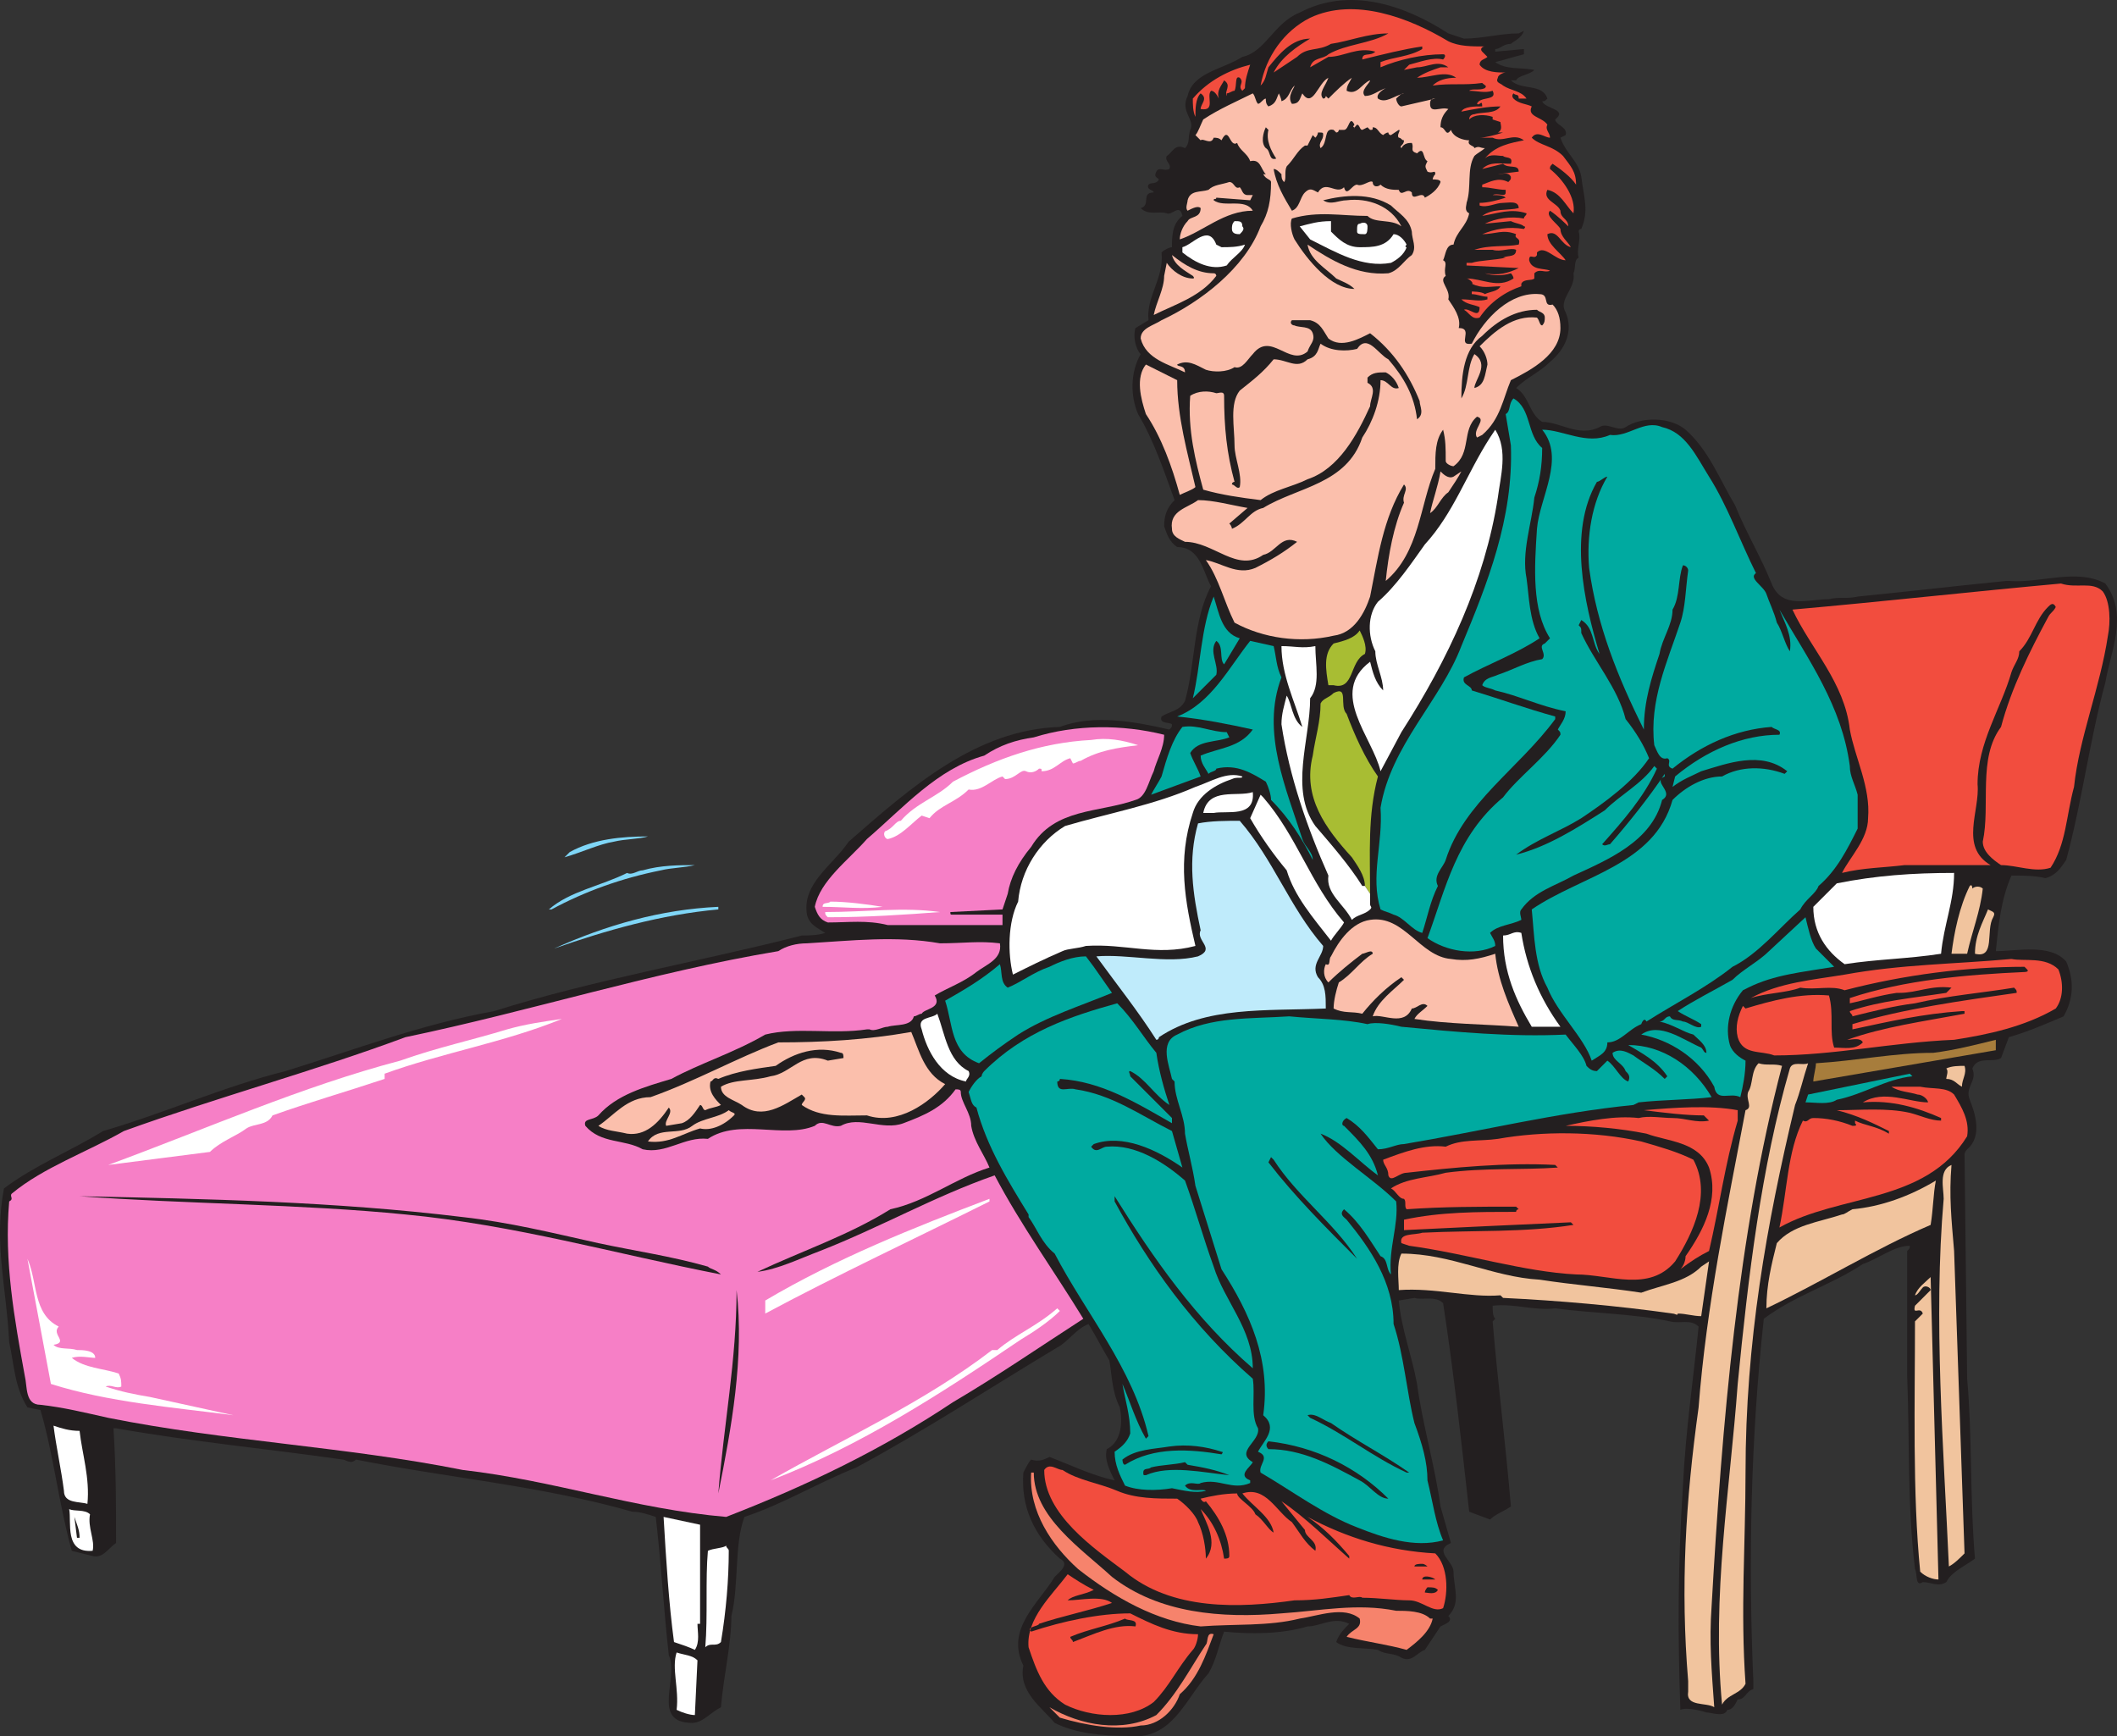 <svg xmlns="http://www.w3.org/2000/svg" width="609.008" height="499.49"><rect width="100%" height="100%" fill="#333333" stroke="none"/><path fill="#231f20" fill-rule="evenodd" d="M421.146 11.112c5.25 0 10.5-1.5 15.75-1.5l1.5-.75c-.75 2.25-3 3-3.75 3.75-2.25 0-3 1.5-4.5 1.5v.75l8.25-.75v1.5c-3 .75-5.25 1.5-8.25 2.25 3 2.25 7.5 1.5 11.25 2.25-1.5 1.5-4.5 1.5-5.25 3h-1.5c3 3 9 .75 10.5 5.25-.75.75-.75.75-1.5.75.75 2.25 7.5 2.25 3.75 5.25 0 1.5 3.75 2.25 3 4.5l-1.5.75c1.5 4.5 5.25 6.75 6 11.25.75 6 2.25 9.75 0 15 0 0-.75 0-.75.75.75 2.25-.75 5.25 0 7.5-1.5.75-.75 3-1.5 4.5.75 4.5-4.5 7.5-2.25 11.25 2.25 5.25 0 10.5-4.5 14.25-3 3-6.75 4.5-9.75 7.5 3.75 2.25 3.75 7.5 7.5 9.75 5.25 0 10.5 4.5 16.5 1.5 2.25-1.5 5.25 1.5 7.5 0 4.5-3 12.75-3 17.25.75 6.75 6 9.75 14.25 14.25 21.75 3 7.5 7.5 15 10.5 22.5s10.5 4.5 16.5 4.5c3-.75 5.25 0 8.25-.75 15-1.5 27.75-3 42.75-4.5h.75c9 .75 19.5-3.75 27.75.75 6.75 9 1.5 19.5 0 28.5-4.5 16.5-6.75 34.5-11.25 51-1.5 2.25-3 4.5-6 5.25-3-.75-6.75-.75-9.75-.75-3 6.75-3.75 14.25-4.5 21.75 6 0 15.75-2.25 20.25 3 2.25 5.25 2.25 10.5-.75 15.75-5.25 2.25-10.5 4.5-15.75 6l-2.25 6c-2.25 1.5-6.75-.75-8.25 3 1.5 3.75-2.25 5.25-.75 9s3.75 10.5-.75 14.25c0 0-.75.75-.75 1.5l.75 64.5c1.5 16.5.75 34.5 2.25 51.75-3 2.25-6.75 3.75-8.25 6.75-2.25 1.5-4.5 0-6.75 0-2.25 1.5-1.5-2.25-2.25-3.75-2.25-18.75-1.5-36-2.25-55.5v-36c.75-.75.75-.75.75-1.5-4.5 0-9 3.75-13.5 5.25-9 6-19.5 9-28.5 15.75-3.75 34.5-4.5 69.75-3 104.25v2.25c-2.25.75-2.25 3-4.5 3-.75 1.5-1.5 3-3 3-.75 2.25-4.5.75-6 .75-2.25-.75-6-1.5-7.5-.75-.75-21-.75-42 .75-64.5.75-15.75 3-30.75 4.5-45.75-2.25-2.25-5.25-.75-8.25-1.5-10.5-2.25-21.75-2.25-33-3.75-6 .75-12-1.5-18-.75 0 1.5 0 3 .75 3.75l-.75.75c1.5 18 3.75 35.25 5.25 53.25-2.25 1.5-4.5 2.25-6 3.75l-6-2.25c-2.25-20.25-4.5-40.5-7.5-60-2.25-2.25-6-.75-8.25-1.5l-4.5.75c.75 8.25 3.75 15.75 5.25 24 1.5 11.25 5.25 24 6.75 35.25l3 10.5c-5.25 2.25.75 5.25.75 8.25 0 4.5 2.25 9-1.5 12.75 1.5 1.5-.75 2.25-2.25 3l-4.5 6.75c-2.25.75-3.75 3.75-6.75 2.25-2.25-1.5-4.5-.75-6.75-2.25-3.75-.75-9 0-12-2.25.75-2.25 2.25-3.75 3.75-5.25-4.5-2.25-8.25.75-12 .75-7.5 2.25-16.5 2.25-24 1.5-1.5 3.75-2.25 8.25-4.5 12-6.75 7.5-10.5 19.5-23.25 18-7.5 0-15-.75-21-3.75-3.75-4.5-10.5-9-9-16.5-5.25-10.5 4.5-18 9-25.5 1.5-1.5 4.5-3.75 1.5-5.25-7.5-6.75-11.25-15-10.5-24.75.75-1.5 1.5-3 2.25-3.75 2.25.75 3.75 0 5.25-.75 6 2.25 12 5.25 18.75 6.75-1.5-3-3-6-2.25-9 4.5-2.25 4.5-8.25 3.75-12-2.25-4.5-2.25-9-3-13.5-2.25-3.75-3.75-6.75-6-10.5-3.75 1.5-6 5.25-9 6.75-18.75 11.25-38.25 24-57.75 34.5-11.25 4.5-21 10.5-32.25 14.25-3 8.25-1.5 19.5-3.75 28.5 0 8.25-2.25 17.25-3 26.25-3 1.5-5.25 4.5-8.25 4.5-12 0-3.75-12.75-6.75-19.5-1.5-13.5-2.25-27-3.75-39.75-2.25-.75-4.5-1.5-6.75-1.5-26.25-7.5-53.25-9.75-79.5-15-1.5 1.5-3 0-3.75 0-21-3-44.25-5.25-65.25-9h-.75c.75 12 .75 21.75.75 33-2.25 1.5-3.75 4.5-6.75 3.75l-6-1.5c-3.75-13.5-5.25-27.75-9-40.5l-3.75-.75c-3.75-6-3.75-12-5.25-18.75-.75-15.75-4.5-28.5-1.5-44.25 9-6.75 18.75-10.5 28.5-16.5 18-5.25 34.5-12.75 52.5-17.25 19.5-6 39-13.5 60-17.25 28.5-9 59.25-14.25 88.5-21.75 1.5 0 4.5 0 6.75-.75-2.25-1.5-4.5-2.25-5.25-5.25-1.5-9 7.5-14.25 12-21 18-15.75 36.75-32.25 60.75-33 9.75-3.75 21.75-1.5 31.5.75.75-.75.75-.75.75-1.5-.75-.75-3.75 0-3-2.25 2.25-1.5 5.25-1.5 6.75-4.5 3-10.5 2.25-23.25 7.5-33-2.25-3.75-3-11.25-9.75-11.25-2.25-1.5-3-3.75-3.75-6 0-3 .75-5.25 3-7.5-3-8.25-6-17.25-10.5-24.75-2.25-5.25-2.25-12 .75-17.25-1.5-1.5-2.25-5.25-1.5-7.5l3.75-2.25c-.75-6.75 4.5-12 3.75-19.5.75-.75 2.25-1.5 3-1.5 0-3 0-6.75 3-9-.75-3.75-3 0-4.5-.75-2.25-.75-5.25.75-7.5-1.5 3-.75 0-4.5 3.75-4.5 0-.75-2.25-.75-1.5-2.25.75-.75 2.25 0 3-1.5-.75-.75-1.5-.75-.75-2.25s2.25 0 3.75-.75c.75-1.5-1.5-2.25-.75-3.75 1.5-.75 2.25-3.75 5.25-2.25 1.5-1.5.75-3 1.5-5.25 1.5-3-3-5.25-.75-9.75 1.5-6.75 9.75-7.5 15.75-11.25 6.75-1.5 9-9.75 16.5-12.75 14.25-7.5 30-2.25 42.75 6l4.5 1.5"/><path fill="#f24d3e" fill-rule="evenodd" d="M416.646 11.862c3 1.5 6.75 1.5 10.5 1.5-.75 0-1.5.75-.75 1.5l1.5 1.5c-.75.75-2.25.75-2.25 2.25 1.5 2.25 5.25 2.25 7.5 2.25-.75 0-2.25.75-2.25 1.5-.75 1.5.75 1.5 1.5 2.25 2.25 1.5 5.25 1.5 6.75 3.75h-2.25c0-1.5-.75-.75-1.5-1.5-.75.75 0 1.5 0 1.5 1.5 1.5 3.75 1.5 5.25 2.25-1.5 3 3 3 4.5 5.25-.75 1.5.75 2.25.75 3.75-1.5 0-3.75-2.25-5.25 0 2.25 2.25 6 2.25 9 5.25 2.25 3 3.75 4.5 3.75 8.25-1.5-2.25-4.5-4.5-6.75-6-.75.75-.75.75-.75 1.5 3.75 3 7.5 8.25 6.75 12.75-2.25-2.25-3.75-6-7.5-6.75-1.5 3 3 3.75 3.75 6 0 2.25 2.25 2.25 2.25 4.5-.75-.75-3-3-5.25-4.5-1.5 1.5 2.25 3.75 3 5.25 0 2.25 2.25 3.75 3 5.25-3-.75-3.75-5.25-6.75-3.75 0 3 3.75 5.25 5.25 7.5-3 0-6-4.5-8.25-2.25v.75c-.75 1.5-2.25-.75-2.25 1.5.75 3 4.5 2.25 6 3-1.5.75-3-.75-4.5.75v1.5c-.75.75-3 0-3.75 1.5v.75c-4.5 1.5-9 4.5-12 9-2.25.75-3-1.5-4.5-2.25 1.5-.75 4.5 3 4.5-.75-1.5-.75-3.75-.75-5.25-2.25 3 0 5.25.75 7.5 0v-.75c-1.5 0-3-.75-4.5-.75v-.75s3 0 3.75.75c1.5-.75 3.75-.75 4.5-2.25-3 0-5.25.75-8.25-.75.75 0-.75-1.5-1.5-1.5 4.5 0 9 3 13.5 0 0-.75-.75-1.5-.75-1.5-2.25.75-5.25.75-7.5 0 3.75.75 6.75 0 9.75-1.5l-15-.75v-.75h1.5c2.25-.75 6.75-.75 9.75-1.5h-.75c1.5-.75 3.75 0 3.75-2.25-1.5-.75-4.5.75-6.75 0h-5.25c4.5-1.5 9-.75 12.75-1.5.75-2.25-1.5-1.5-.75-3-3.75-1.5-6 0-9.75 0 3.75-1.5 7.5-2.25 12-1.5 0 0 .75-.75 0-.75-.75-.75-2.25-.75-3.75-1.5l-7.5.75c3-1.5 7.5-2.25 11.25-1.5 0-.75.75-.75.75-1.5-4.5-1.5-8.25 0-12.75.75 3-2.25 7.5-1.5 10.5-2.25 0-2.25-3-1.5-4.5-1.5-2.25 0-4.5 1.5-6.75.75v-.75c2.25 0 5.25-.75 7.5-1.5-.75-.75-2.25-.75-3.75-.75 1.5-.75 3.75.75 3.75-.75v-.75c-2.25 0-4.5-.75-6.75-.75v-.75c2.25-.75 4.5-2.25 7.5-.75.75-.75.75-.75.75-1.5-.75-1.5-2.25-.75-3.75-.75l6-.75c0-2.25-3-.75-4.5-2.25l-6 1.5c2.25-2.25 5.25-1.5 8.25-1.5.75-2.25-1.5-1.5-2.25-2.25-1.5 0-3.75-.75-5.25.75 3-3.75 7.5-4.5 11.25-5.25-3-2.25-6 .75-9-.75h-3.75c1.5 0 4.5-.75 6.75-1.5h-1.5c1.5-.75.75-2.25.75-3l-2.25-.75v-.75c-2.25-.75-5.25-.75-6.75.75 0-1.5 1.5-1.5 1.5-1.5 2.25-.75 6 0 7.5-2.25-3.75 0-7.5.75-11.25 1.5.75-1.5 3.75-1.5 6-1.5 0-2.25-.75 0-1.5-.75.75-2.25 6-.75 4.5-3.75-2.25.75-4.5 0-6.75 0 .75-.75 3 0 4.5-.75.75-.75 0-.75-.75-1.5-5.25.75-9 0-14.25.75 1.5-1.5 3.75-2.25 6.75-2.25-3-2.25-7.5 0-11.25 0 2.25-1.5 4.5-2.25 6.75-3h2.25c-3-2.25-6 0-9 0l-3.75.75 1.5-1.5c3-.75 6.75-2.25 9.75-1.5.75-.75.75-1.5 0-1.5-6 0-12.75 1.5-18 3.75v-1.5c3.75-1.5 8.25-1.5 12-3.75v-.75c-5.25.75-11.25 2.25-17.25 3.75 0-2.25 2.25-.75 3.75-2.25-5.25-1.5-9 1.5-13.5 1.5l-5.25 3c.75-3 3.75-2.25 5.25-3.75 5.25-3 12-3 17.25-6-6 0-11.25 2.25-16.5 3-3.75 2.25-6.75.75-9.75 3.75l-6.75 4.5c2.25-4.5 6.75-7.5 10.5-9.75-5.25 0-9 4.5-12 8.25-.75 2.25-.75 3.75-2.25 5.25 1.5-8.25 6.75-15.75 14.25-19.5 12.75-6 28.5 0 39.75 6.75m-58.5 13.5-.75.75c-1.5-1.5.75-2.25-.75-3.75-1.5-.75-.75 2.25-1.5 3.75-.75 0-1.5.75-2.25.75v.75c-.75-1.5 1.5-3-.75-4.5-.75 1.5-2.25 3-1.5 5.25-.75-1.5-1.5-2.25-2.25-2.25-1.5 1.5 1.5 6-3 5.25 0-1.5 2.25-3 0-4.5-1.5 1.5-1.5 4.5-1.5 6.75-.75-1.5-.75-3.75-.75-5.25 4.5-5.25 10.5-8.25 16.5-9.75-.75 2.25-1.5 4.5-1.5 6.75"/><path fill="#fbbfac" fill-rule="evenodd" d="M380.646 28.362c.75 0 .75-.75.75-.75l.75.75c2.25-2.25 4.5-4.5 6.75-6-.75 1.5-1.5 2.25-1.5 3.75 3 1.5 4.5-2.25 6.75-3 0 .75-3 3-1.5 4.5 2.25 0 3.75-1.5 6-2.25 0 0-3 1.5-2.25 3 2.25 1.5 4.5-.75 7.5-1.5-.75 0-1.5.75-2.25 1.5 0 .75.75 2.25 1.5 2.25l9.75-2.25c-.75 0-1.5 0-1.5 1.5 0 3 3 .75 5.25 1.5-1.5 1.5-2.25 3-2.25 5.25 1.5 0 1.5 3 3 .75.75 2.25 3.75 3 5.25 3-.75 1.5 1.5 1.5 1.5 2.25 1.5-.75 1.5 0 3 0-.75.75-2.25 1.5-3 2.25-2.25 3.75-.75 9-2.25 13.5 0 .75-.75 2.25.75 3-.75 3.75-3.75 5.25-4.5 9-2.25 0-2.25 3-3 4.5 1.5.75 0 2.25.75 4.5-2.25 1.5 1.5 3.75.75 6.75 1.5 2.25 3.75 5.25 3 8.25 4.5 0-.75 5.25 3.75 4.5 3.75-7.5 11.25-15 19.5-14.25 3 0 .75 3.75 3.75 3 1.5 1.5 2.25 3.75 2.25 6.75 0 7.5-8.25 12-14.25 15-2.25 5.25-3 11.25-8.25 15.75l-1.5.75c-1.5-2.25 3-5.25 0-6-4.5 3.75-1.5 10.5-6.75 14.25-.75 0-2.25-.75-2.25-1.5 0-3.75 0-6-.75-9-2.25 3-2.25 6.75-2.25 11.25-4.5 10.5-4.5 24-14.25 32.25.75-7.5 2.25-15.75 5.25-22.5-.75-2.25 1.5-3.75 0-5.25-6 9.75-7.5 21-9.75 32.25-1.5 4.5-4.5 10.5-10.5 11.25-9.75 2.25-20.25.75-28.5-3.75-3-6-4.5-12.75-8.25-18 4.5.75 9 4.5 14.25 2.25 4.5-2.25 8.25-4.5 12-7.5-4.5-2.25-6 3-9.75 3.75-7.5 5.25-14.25-3.75-22.5-3.75-1.5-.75-3.75-1.5-3.75-3.75-.75-5.25 4.5-6 7.5-8.25 4.5 0 9.75 1.5 14.25 2.25l-5.25 4.5c.75.75.75 1.5.75 1.5 3.75-1.5 5.25-5.25 9-6 9.75-6 24-6.75 28.5-20.25 3-4.5 5.25-10.5 5.25-16.5 2.25 0 3 3 5.25 2.25-.75-2.25-2.25-3.75-3.75-4.5-2.25 0-3.75 0-5.25 1.5v1.5c3 1.5.75 4.5.75 6.75-3.75 8.25-9 18-18 21-4.5 2.25-9.75 3-13.5 6-6-.75-11.25-1.5-16.5-3-2.25-8.25-4.5-17.25-3.75-27 2.25-1.5 5.25-1.5 7.5-.75.75 0 2.25-.75 2.25.75 0 9 .75 16.5 3 24.75 0 0-.75 0-.75.75.75 0 1.5 1.5 2.25.75.75-3.75-1.5-8.25-1.5-12 0-5.25-1.5-12 1.5-15.75 3.75-3 6.75-5.25 9.75-9 3.75 0 6.75 3 9.75 0 3-.75 3-3 3.75-4.5 3 2.25 7.5 2.25 10.5 1.5 3-4.5 6 1.5 9 3 4.5 5.25 7.5 10.5 8.25 17.25 2.25-1.5.75-3.75.75-5.25-3-7.5-7.5-14.25-14.25-19.5-3 1.5-8.25 4.5-12 1.5-1.5-2.25-2.25-4.5-5.25-5.25h-5.25c-.75.75 0 1.5.75 1.5 1.5.75 4.5 0 5.25 2.25s-.75 3-1.5 5.25c-5.25 4.5-10.5-6-15.75.75-1.5 1.5-3 4.5-5.25 3.75-2.25 1.5-6 1.5-8.25.75-3-1.5-5.25-3-8.25-1.5 0 .75 2.25 0 2.25 2.25-4.5-2.25-11.25-3.75-12.75-9.75 0-3 3.75-3.75 6-5.25 11.25-5.25 24-15 28.5-27 2.25-3.75 3-7.5 3-12.75 0-.75-1.5-.75-2.25-2.25h.75c-1.5-1.5-1.5-4.5-4.5-3.75-.75-2.25-3-3-3.75-5.25-2.25 1.5-2.25-5.25-4.5-.75-.75-.75-1.5-.75-2.25-.75-.75 2.25-3 0-3.75.75l-1.5-1.5c.75-.75 1.5-3 2.25-4.5 4.5-3 9.75-5.25 14.25-7.5.75.75.75 2.25 1.5 3 .75 0 1.5-1.5 2.25-1.5 0 .75 0 1.5.75 2.25 2.25-.75 2.25-2.25 3-3.75 0 0 .75 1.5.75 2.25 2.25-.75 2.25-3 3.75-4.5 0 .75-2.25 3-.75 5.25 2.25 0 2.25-1.5 3-3 3 4.5 4.5-3 7.5-4.5-.75 2.25-3 4.5-1.5 6"/><path fill="#231f20" fill-rule="evenodd" d="M389.646 35.862s-.75.75 0 .75v.75c0-.75 0-.75.75-1.5.75 0 .75 1.5 1.5 1.5l1.5-.75.75.75c.75 0 .75 0 .75-.75 1.5 0 1.5 1.5 3 2.25 0 0 .75-.75 1.5-.75 0 0 0 .75.75.75l2.25-1.5c.75 0-.75 1.5 0 2.25.75 0 .75.75 1.5.75 0 1.5-1.5 1.5-.75 2.25.75-1.5 2.25-1.5 3-1.5.75 1.5-.75 2.25 1.5 3 2.25-2.25 1.5 1.5 3 2.25-.75 1.5-.75 1.5 0 3 1.5.75 2.25-.75 2.25.75-.75.75-.75 1.5-.75 1.5.75 0 2.25 0 2.25.75-.75 2.25-3 3.75-4.5 4.5-.75-2.25-3.75 1.5-3.75-1.5-1.5-1.5-3 1.5-3.75-.75-1.5 0-3.75 0-5.25-1.5-.75.75-2.25.75-2.25-.75-.75-.75-3 1.5-4.5.75-1.5 0-3 3.75-3.75.75-2.25 2.25-5.25-2.25-7.5 1.5-1.5-.75-2.25-1.5-3.75 0s-1.5 4.5-3.75 5.25c-2.25-3.75-4.5-7.5-5.25-12 .75 0 1.5.75 2.25 1.5 0 .75 0 1.5.75 2.25.75-.75 0-3 .75-4.5 2.25-2.25 3-4.5 5.25-6h.75l1.5-3 .75.75c.75-.75.75-1.5.75-1.5 1.5 0 1.5 0 1.5.75 0 1.5-1.5 2.25-.75 3.75 2.25-1.5.75-6 3.75-5.25l.75.75c.75 0 .75-.75.75-.75h1.5c-.75 0 0 0 0 0 1.5 0 1.5-4.5 3-1.5m-24.75 1.5c-.75 3 .75 6 2.25 8.25-2.25.75-1.5-2.25-3-3-1.5-1.5-.75-4.5 0-6l.75.75"/><path fill="#fbbfac" fill-rule="evenodd" d="M356.646 53.862c.75.75.75 2.25 2.25 2.25h1.5l-.75 1.5-9.75-.75c0 .75-.75 0-.75.75 3 2.25 9-.75 11.25 3-8.25 0-14.25 6-21 8.25 0-1.5.75-3.75 2.25-5.25.75-1.5 3.75-.75 3.75-3.75-.75-.75-2.25 0-3.75.75-.75-.75 0-2.25 0-3 .75-3 3.75-2.25 6-3 1.5-1.5 3.75-1.5 6-2.25 1.5 0 1.5 2.25 3 1.5"/><path fill="#231f20" fill-rule="evenodd" d="M406.146 66.612c0 2.25 1.5 4.5 0 6.75-2.25 1.5-3.75 4.5-6.75 5.25-9 .75-16.5-3.75-23.25-8.25.75 4.5 5.25 6.75 8.25 9.75 1.5.75 3.75 1.5 5.25 3-6.75 0-13.5-8.25-17.25-14.25-.75-1.5-1.5-4.5-.75-6 7.5-2.25 14.25-.75 21.75-.75 2.25 2.25 6.75.75 9.75 3-3-6-9.75-8.25-15.75-7.5-2.25 0-4.5 1.5-6.75 0 6-1.5 13.5-2.25 19.5 1.5 2.25 2.25 5.25 3.75 6 7.5"/><path fill="#fff" fill-rule="evenodd" d="M382.896 66.612c2.25 2.25 4.5 4.5 8.25 4.5s7.5 0 9.75-3.75c1.5 0 3 1.5 3.75 3 0 0-.75.75 0 .75-.75 2.25-3 3.75-4.5 4.5-8.25 1.5-15.75-3-23.25-6.75l-3-3.75c3-.75 5.25-1.5 9-1.5v3m-25.5-1.5c.75.75 0 1.5-.75 2.25-.75 0-2.25 0-2.25-1.5 0-.75 0-1.5.75-2.25 1.5 0 2.25 0 2.25 1.5"/><path fill="#fff" fill-rule="evenodd" d="M393.396 65.112c0 .75 0 2.25-.75 2.25-1.5 0-2.25 0-2.25-.75 0-1.5 0-2.25.75-2.25 1.5-.75 2.25 0 2.25.75m-42 6c2.25 0 4.5 0 6.75-.75-.75 2.25-3.75 3.75-5.25 6-4.5 1.5-9-.75-12.75-3.75v-1.5c3-.75 7.5-6.75 9.75-.75l1.5.75"/><path fill="#fbbfac" fill-rule="evenodd" d="M349.146 78.612c.75 0 .75.75.75.75-4.5 6-12 8.25-18 11.25.75-3.75 3-7.5 3-11.25l.75-3.75c1.5 2.25 4.5 4.5 7.5 4.5.75 0 0-.75 0-.75-2.25-1.5-5.25-3-6-6 3.75 3 7.5 5.25 12 5.25"/><path fill="#231f20" fill-rule="evenodd" d="M444.396 91.362c0 .75 0 1.5-.75 2.25-.75 0-.75-1.5-1.5-2.25-6.75-.75-12 3.75-16.5 8.25 1.5 1.5 2.25 3.75 2.25 5.25-.75 3-.75 6-3.75 6.75 0-2.25 4.5-6.75 0-9.75-2.25 3.75-1.5 9-3.75 12.75 0-6.75.75-14.25 6-18 4.5-4.5 9.75-7.5 15.75-7.5.75.75 2.25.75 2.25 2.25"/><path fill="#fbbfac" fill-rule="evenodd" d="M338.646 109.362c0 10.5 3 21 5.25 30.75-.75.75-3 1.5-4.5 2.25-2.25-8.25-5.25-16.5-9.75-23.25-1.5-4.5-3-10.5 0-14.25l9 4.5"/><path fill="#00aaa0" fill-rule="evenodd" d="M443.646 128.862c0 5.25-.75 9.75-2.25 14.25-.75 7.5-3.75 15.75-2.25 23.25.75 5.25.75 12 3.75 17.25-6.75 4.5-15 7.5-21.75 11.25-.75 2.25 2.25 2.25 2.25 3.75 7.5 2.25 15.75 5.25 24 7.5v.75c-10.5 14.25-26.25 24-31.5 40.5-.75 2.25-3.75 4.5-2.25 7.5-2.25 4.5-3 9-4.5 13.5-3-.75-5.25-4.5-8.25-5.25-1.5-.75-2.25-.75-3.75-1.5-3-9.75.75-18.75 0-29.25 3-18 17.25-30.75 23.25-46.5 7.5-18 15-36.75 14.25-57.75l-1.5-9c1.5-.75.75-3 2.25-4.5 5.25 3 3.75 10.5 8.25 14.25"/><path fill="#00aaa0" fill-rule="evenodd" d="M491.646 137.112c5.25 8.25 9 18.75 13.5 27.75-2.25 1.5 2.25 3.75 3 6s2.25 5.25 3 8.25c1.5 2.25 2.25 6 3.75 8.25.75-4.5-1.5-8.25-3-12 8.25 14.25 18 27.75 20.25 45 0 3 1.5 5.25 2.25 8.25v9.75c-3 6-6 12-11.25 16.5-.75 2.25-3.75 3.75-5.25 6.75-6 5.25-12 12.75-19.5 16.5-7.5 6-16.5 10.5-24.75 15.75-.75-1.5-1.5.75-1.5.75-3.75 1.5-6 5.25-9.75 5.25 0 3-2.25 3.75-4.5 5.25-2.25-6.75-9.75-13.5-12.75-21-3.75-6.75-3.75-15-4.5-22.5 14.25-9.75 35.25-12.75 40.5-31.5 3.75-3.75 9-6.75 14.25-6.75 5.25-3 12-3 18-.75l.75-.75c-7.5-6-17.25-2.25-24.75 0-3 1.5-5.25 2.25-8.25 4.5l.75-3c9-7.5 19.5-12 30-12 .75-1.5-1.5-1.5-2.25-2.25-10.5.75-20.25 5.25-28.5 12-2.25-.75 0-2.25-1.5-3-2.25.75-3-2.25-3.75-3.75-1.5-12.75 3.75-24 7.5-35.25 1.5-4.5 1.5-9.75 2.25-15 0-.75-.75-1.5-1.5-1.5-1.5 3.75-.75 9-3 12.75 0 4.5-3 8.25-3.75 12.75-2.25 6.75-4.5 13.5-4.5 21.75-7.5-15-13.5-30-15.75-46.5-.75-9 .75-18.75 5.25-26.25-.75 0-2.25 1.5-3 1.5-8.25 14.25-3.75 34.5.75 49.5-2.25-3-1.5-7.5-5.25-9.75l-.75 1.5c.75.75.75.75.75 2.25 3.75 8.25 10.5 15.75 12.75 24.75 3 3.75 5.25 7.5 6.75 11.25-4.5 6.75-12.75 12.75-19.5 17.25-6 3.75-12.75 6-18.75 10.5 9-2.25 17.25-7.5 25.5-12.75 4.5-4.5 10.5-7.5 14.25-12.75l.75.75c-3.75 8.25-9.75 15-15.75 21.75.75.75 1.5 0 2.25 0 5.25-6 11.25-13.5 15.75-20.25v.75c-3.75 1.5 3 4.5-.75 6.75-3 12-15.75 17.25-25.5 21.75-5.25 3-11.25 4.5-15 9.75-.75.75 0 2.25 0 3-3 1.5-6.75 1.5-9 3.75.75 1.5 1.5 2.25 1.5 3.75-6 3-14.25 1.5-19.5-2.25 5.25-14.25 8.25-29.25 21.75-40.5 4.5-6 12-11.25 16.5-18 0-.75 0-.75-.75-1.5.75-1.5 2.25-3 2.25-5.25-7.5-1.5-13.5-4.5-20.25-6-1.5-.75-3-.75-3.75-1.5.75-2.25 3-2.25 4.5-3 4.5-1.5 8.25-3.75 12.75-4.5 1.5-1.5-1.5-3.75.75-4.5l1.5-1.5c-5.25-8.25-4.5-20.25-3.75-31.5.75-9 8.25-20.25 1.5-28.5 6 0 12.75 4.5 19.5 1.5 5.25.75 9.75-4.5 15-2.25 6.75 1.5 9.75 8.25 13.5 14.25"/><path fill="#fff" fill-rule="evenodd" d="M430.896 143.112c-3.75 24-14.25 46.5-27.75 67.5l-6 11.25c-2.25-9.75-15-22.5-3-31.5.75 3 1.5 6 3.75 8.25 0-3.75-2.25-7.5-2.25-11.25-2.25-4.5-2.25-10.5.75-14.25 5.25-4.5 9.75-11.25 13.5-16.5 8.25-9 12-20.25 18.75-30.75l1.5-2.25c3.75 6 1.5 13.5.75 19.5"/><path fill="#fbbfac" fill-rule="evenodd" d="M416.646 141.612c-2.25 1.5-3 4.5-5.25 6 .75-3.75 2.25-7.5 3-12 .75.75 2.25 2.25 3.75 1.5l2.25-1.5c-.75 1.5-2.25 3.75-3.75 6"/><path fill="#f24d3e" fill-rule="evenodd" d="M604.896 170.112c2.25 3 2.25 9 1.5 12.75-2.25 15-8.25 29.25-9.75 43.5-2.25 8.25-2.25 16.5-6.75 23.25-4.5 1.5-9.75-.75-14.25-.75-2.25-1.5-5.25-3.75-5.25-6.75 2.25-10.5-1.5-24 5.25-33 3-11.25 8.25-21.75 13.5-31.5.75-1.5 1.5-1.5 2.25-3-.75-1.5-1.5-.75-2.25 0-3.75 3.75-4.5 9-8.25 12.75 0 2.25-1.5 3.75-2.25 6-3 10.5-9.75 20.25-9.75 32.25.75 7.5-5.25 18 3.75 23.25h-24.75c-6 .75-12 .75-18 2.25 2.25-4.5 7.5-9.75 7.5-15.75.75-9-3.75-17.25-5.25-25.5-1.5-13.5-11.25-23.25-16.5-34.5 25.5-2.25 52.5-5.25 77.25-7.5 4.5 1.5 9-.75 12 2.25"/><path fill="#00aaa0" fill-rule="evenodd" d="m356.646 183.612-4.5 7.5c-1.5-1.5 0-5.25-2.25-6.75-2.25 3 .75 6.75 0 9.75l-6.75 6.75c2.25-9 2.25-20.25 6-29.25 1.5 4.5 2.25 10.5 7.5 12"/><path fill="#a8bd33" fill-rule="evenodd" d="M392.646 188.112c-4.5 2.25-3 10.5-9 9h-1.5c-.75-4.5-1.5-9 1.5-12 3-.75 6-1.5 7.5-3.75.75 1.5 2.25 4.5 1.5 6.75"/><path fill="#00aaa0" fill-rule="evenodd" d="M366.396 185.862c.75 3 .75 6 2.25 9-6 15.75 1.5 32.25 6 46.5.75 2.25 3 3.75 3 6-3-6-6.75-12-12-17.25 0-1.5-.75-3.75-1.5-5.25-3.75-2.25-8.25-5.25-14.25-3.75 0 .75-1.5.75-2.25 1.5-.75-1.5-2.25-3-2.25-5.25 5.25-2.25 11.25-2.25 15-7.5-6.75-1.5-14.25-3-21.75-3.75 9.75-3.75 15-14.25 21-21.75l6.75 1.5"/><path fill="#a8bd33" fill-rule="evenodd" d="M392.646 254.862c0-3-2.25-6-3.75-8.25-7.5-8.25-14.25-17.25-11.25-29.25.75-5.25 2.25-9.75 2.25-15 .75-1.5 2.25-1.5 3.75-3 4.5-2.25 1.5 3.75 3.75 6 2.25 6 5.25 12.75 9 18-3 11.25-2.25 22.5-2.25 33.75"/><path fill="#fff" fill-rule="evenodd" d="M394.146 257.112v3c0 .75.75.75 0 1.5-1.5 1.5-3.75 1.5-5.25 3-2.25-4.5-7.5-7.5-6.75-12.75-6-13.5-11.25-28.5-13.5-43.5 0-3 .75-5.25 1.5-8.25 1.5 2.25 1.5 6.75 4.5 9-2.25-7.5-6-15-6-23.25 3.75 0 6 .75 9.75 0 0 5.25 1.5 11.25-1.5 15 0 12-6 26.25 1.5 36.75 4.5 5.25 9.75 11.25 13.5 17.25h.75"/><path fill="#00aaa0" fill-rule="evenodd" d="m352.896 210.612.75 1.5c-3.75 1.5-9 .75-11.25 4.5.75 2.25 2.25 4.5 3 6.75l-14.25 5.25c.75-1.5 2.25-3.75 3-5.25 1.5-5.25 3-10.5 6-14.25 4.5-.75 8.25 1.5 12.75 1.5"/><path fill="#f67fc6" fill-rule="evenodd" d="M334.896 211.362c0 3.75-2.25 7.5-3 10.5-1.5 3-2.25 7.5-5.25 8.25-10.5 3.75-23.25 2.25-30 13.5-3.75 4.5-6 9-6.75 13.5l-1.5 4.5-15 .75c0 .75 0 .75.75.75h14.25v3h-33c-6-1.5-11.25-.75-17.25-.75-2.25-.75-3-2.25-3.75-4.5 1.5-7.5 9.75-13.5 15-19.5 10.5-9 20.25-20.25 33.75-24 4.5-3 9-4.5 14.25-5.25 12-3.75 25.5-3.75 37.5-.75"/><path fill="#fff" fill-rule="evenodd" d="M327.396 214.362c-6 .75-11.25 1.5-16.5 4.5-.75 0-1.5.75-2.25.75l-.75-1.5c-3 .75-4.5 3.75-8.25 3.75 0-.75 0-.75-.75-.75-.75.75-2.25 1.5-3.75.75s-3 2.25-6 2.25l-.75-.75c-3 .75-6 4.5-9.75 3.75-3.75 3.75-8.25 4.5-11.25 8.25l-2.25-.75c-3 2.25-6 6-9.75 6.75-.75 0-1.5-1.5-.75-2.25 2.25-.75 3-3 4.5-3 4.5-5.25 10.5-6.75 15-11.25 12.75-6.75 25.5-11.25 39.75-12 4.5-.75 9 0 13.5 1.5m30 9c0 .75-1.5 0-3 .75-4.5 1.5-9.75 4.5-11.25 9.75-4.5 13.5-2.25 25.5.75 38.25-11.25 3-20.25-.75-31.5 0-2.25.75-5.25.75-6.75 1.5-5.25 2.25-9.75 4.5-14.25 6.75-1.5-6-1.5-15 1.5-21 .75-9 6-17.25 13.5-21.75 12.75-3.75 25.5-6 37.5-11.25 4.5-1.5 9-4.5 13.5-3"/><path fill="#fff" fill-rule="evenodd" d="M360.396 227.862c.75 7.5-7.5 5.25-11.25 6h-3c1.5-7.5 9.75-4.5 14.25-6m3 1.5c9.75 11.25 13.5 24.75 23.25 36-.75 1.5-3 3.75-3.75 5.25-5.25-6.75-10.5-12.75-12.75-20.25-3.75-4.5-7.5-9.75-10.5-15l3-6.75.75.75"/><path fill="#bfebfb" fill-rule="evenodd" d="M356.646 236.112c9.75 11.25 14.25 24.75 24 36 0 3-3.75 5.25-1.5 9 2.25 2.25 2.25 5.25 2.25 9-17.25.75-34.5-.75-48 8.25 0 0 0 .75-.75.75-5.25-8.25-11.25-15.75-17.25-24 9-.75 20.25 2.25 29.25 0 5.25-2.25-.75-4.5.75-7.5-2.25-10.5-3.75-20.25-.75-30.75 3.75-.75 8.25-.75 12-.75"/><path fill="#7fd6f7" fill-rule="evenodd" d="M186.396 240.612c-2.25.75-6.75.75-9.75 1.5-4.5.75-9 3-14.25 4.5l1.5-1.5c6.75-3.75 15-4.5 22.5-4.5m13.5 8.25c-3 .75-6.75.75-9.75 1.5-11.25 2.25-21.75 6-31.5 11.25h-.75c6-5.25 15-6.75 22.5-10.5 1.5.75 3-.75 4.5-.75 5.25-1.5 10.5-1.5 15-1.5"/><path fill="#fff" fill-rule="evenodd" d="M562.146 251.112c0 8.25-3 15-3.75 23.25-9.75 1.5-18 1.5-27.75 3-5.25-3.75-9-9-9-16.5l6.75-6.75c11.25-2.25 21.75-3 33.75-3"/><path fill="#f1c49e" fill-rule="evenodd" d="M567.396 255.612c.75-.75 2.25-.75 3 0-.75 6.75-3 12-4.5 18.75h-4.5c.75-6 2.25-13.5 5.25-19.5.75-.75.75.75.75.75"/><path fill="#fff" fill-rule="evenodd" d="M253.896 260.862c-6 .75-11.25 0-17.25 0 0-1.5 1.5-.75 2.25-1.5 4.5 0 10.5.75 15 1.5"/><path fill="#7fd6f7" fill-rule="evenodd" d="M206.646 261.612c-16.5 1.5-32.25 6-47.25 11.25 15-6.75 30.75-11.25 47.25-12v.75"/><path fill="#f1c49e" fill-rule="evenodd" d="M573.396 263.862c-2.25 3.75.75 12-5.25 10.5 0-5.25 2.25-9 3.75-12.75 1.5.75 2.25.75 1.5 2.25"/><path fill="#fff" fill-rule="evenodd" d="M270.396 262.362c-9.75.75-21 1.5-32.25 1.5-.75-.75-.75-.75-.75-1.5 12 0 22.5-1.5 33 0"/><path fill="#00aaa0" fill-rule="evenodd" d="m522.396 272.862 5.25 5.25c-9 1.5-17.25 2.25-24.75 6l-1.5.75c-3.75 4.5-5.25 10.5-3.75 15.75.75 2.25 3 3.75 4.5 4.5 0 3.75-.75 7.5-1.5 10.5-3-1.5-6.75 1.5-7.5-3-4.5-8.25-12.75-13.5-21-15 5.25-3.75 12 1.5 17.25 3.75.75.75.75 1.5 1.5 1.5 0-2.25-2.25-3.75-3.75-5.25-3-.75-6-3-9.75-3.75 1.5 0 1.5-1.5 3-1.5.75 1.5 2.25.75 3.75 1.5 1.5 0 3.75 2.25 5.25 1.5v-.75c-2.25-1.5-4.5-2.25-6.75-3.75 4.5-3 10.5-6 15.75-9 3-3 7.5-5.25 10.5-8.25l10.5-9.75c.75 3 1.5 6.75 3 9"/><path fill="#fbbfac" fill-rule="evenodd" d="M417.396 275.862c4.5.75 8.25 0 12.75-1.5.75 7.5 3.75 14.25 6.75 21-9.75-.75-20.25-.75-30-2.25.75-1.5 2.25-2.25 3.75-3.75-1.5-1.5-3 .75-4.5.75-2.25 5.25-8.25 1.5-11.25 2.25 1.5-4.5 6-7.5 9-10.5l-.75-.75c-4.5 3-8.25 6.75-11.25 10.5-3-.75-5.25 0-8.25-1.5 0-2.25.75-5.25 1.5-7.5 3.75-2.25 6-6 9.75-8.25 0-1.5-2.25 0-3 0-3 2.25-6.75 5.25-9.75 8.25-1.5-1.5-1.5-3.75-.75-5.25 1.5.75.75-1.5 1.5-2.25 2.25-4.5 6-9.75 11.25-10.5 9.75-1.5 14.25 10.5 23.25 11.25"/><path fill="#fff" fill-rule="evenodd" d="M437.646 268.362c1.5 9.75 5.25 18.75 11.25 27h-8.25c-4.5-7.5-8.25-15.75-8.25-26.25 2.25 0 3-1.5 5.25-.75"/><path fill="#f67fc6" fill-rule="evenodd" d="M287.646 271.362c.75 4.5-3.75 6-6.75 8.25-3.75 3-8.25 4.5-12 6.75 2.25 3.75-3 3.75-3.75 5.25-.75 0-1.5.75-2.25.75-.75 3-5.25 2.25-7.5 3-1.5 0-3.75 1.5-5.25.75h-.75c-9.75 1.5-20.25-.75-29.25 1.5-9 5.25-18.75 8.25-27 12.75-7.5 2.25-15.75 4.5-21 10.5-1.5 1.5-4.5.75-3.75 3 4.5 5.25 11.25 3.75 16.5 6.75 6.75 1.5 12-3.75 18.75-3 9-6 21.75 0 30.75-3.75 2.25-2.25 4.5.75 7.5 0 5.25-3 12 1.5 18-.75s11.25-4.5 15-9.75c.75 0 1.5 0 1.5.75 0 3 3 6 3 9.75.75 4.5 3.75 8.25 5.25 12-9.75 3-18 9.75-28.5 12-12 7.5-25.5 12-38.25 18 6-.75 12-3.75 18-6 17.25-6.75 33-15.75 50.25-21.75 7.5 14.25 17.25 27.75 25.5 41.25-12.75 8.25-24.75 16.5-37.5 24-20.25 13.5-42 24-65.25 33-26.25-2.25-49.5-10.5-75.75-13.5-33.75-6.75-68.25-8.25-102-15-6.75-1.5-12.75-3-19.5-3.75-4.5 0-3.75-5.25-4.5-8.25-3-16.5-6-33-4.5-50.25 1.5-.75 0-1.5.75-2.25 9-7.5 21.75-12 32.25-18 27-9.75 54.75-17.25 81-27 36-7.5 71.25-18.75 107.25-24.75 2.25-1.5 5.25-2.25 8.25-2.25 12.75-.75 25.5-2.25 38.25 0 6.75 0 11.25-.75 17.25 0"/><path fill="#00aaa0" fill-rule="evenodd" d="m314.646 278.112 5.25 7.5c-9 3.75-18.75 6.75-27 12-4.5 3-7.5 5.25-11.25 8.25-8.25-3-7.5-11.25-9.75-18 5.25-3 10.5-6 15.75-10.5.75 2.25 0 5.25 2.25 6.75 3.75-1.5 7.5-4.5 12-6 3-1.5 6.75-3 10.5-3l2.25 3"/><path fill="#f24d3e" fill-rule="evenodd" d="M592.146 278.862c1.5 3.75 1.5 8.25-.75 11.25-9 5.25-19.5 7.5-29.25 9-18 .75-34.5 4.5-51.75 4.5-3.75-1.5-9 0-10.5-5.25-.75-3 0-6 1.5-9l.75.75c7.5-2.25 15.75-4.5 24-3.75 1.5 5.25 0 10.5 1.5 15 3 0 6 .75 8.25-1.5-.75-1.5-3-.75-4.5-.75 10.5-3.75 21.75-5.25 33.75-7.5v-.75h-.75c-11.25.75-21 3-31.5 5.25v-1.5c15-4.5 31.5-6.75 47.25-9 0-.75 0-.75-.75-1.5-9 1.5-18.75 2.25-28.5 4.5-6 .75-12 2.25-18 3.75 0-.75-.75-.75-.75-1.5 9-3 18-3.75 27.75-5.25l1.5-1.5c-6-.75-9.75 1.5-15 1.5h-.75c-5.25.75-9.75 2.25-13.5 3v-1.5c15.75-5.25 33.75-6.75 50.25-7.5 0 0 1.5 0 .75-.75l-.75-.75c-16.5 0-34.5 2.25-51.75 6.75-3.75-1.5-8.25 0-12.75-.75-3.75 1.5-9.75 1.5-14.25 3 8.25-4.5 18-5.25 27-6.75 16.5-3 31.5-3 48-4.5 3.75.75 9.75-.75 13.5 3"/><path fill="#00aaa0" fill-rule="evenodd" d="M321.396 288.612c4.5 4.5 7.5 9.75 11.25 14.25.75 5.25 2.25 10.5 3.75 15-4.5-3-6.75-7.5-11.25-9.75-.75 0 0 .75 0 1.5l12 12v1.5c-10.5-6-20.25-12-32.25-12.75 0 .75-.75.75-.75.75 0 3.75 3 1.5 5.25 2.25 10.5 1.5 18.75 7.5 27.75 12l3 10.5c-7.5-5.25-17.25-9.75-25.5-6.75l-.75.75c1.5 2.25 3 0 4.5 0 8.25-.75 16.5 4.5 22.5 9.75 3 8.25 5.25 16.5 8.25 24.75 3 9.75 11.25 18 11.25 29.25-16.5-14.25-28.5-31.5-39.75-49.5v1.5c9.75 18 22.5 36 39.75 51 .75 4.5-.75 10.5 1.5 14.25.75 3.75-6.75 6.75-1.5 9.75-.75 1.5-4.5 3.75-.75 5.25v.75c-5.25 2.25-9-1.5-14.25 0-.75.75-3-.75-4.5.75 1.5 2.25 5.25.75 6 1.5-3 .75-6 0-9.75-.75-4.5.75-9.75.75-13.5-.75-1.5-3-3-6-3-9.75 2.25-1.5 3.75-3 4.5-5.25 0-5.25-1.5-9.75-2.25-14.25 2.25 5.25 3.75 10.5 6.75 15.75l.75-.75c-4.5-19.5-18-35.25-27-52.5-3.75-3-5.25-7.5-7.5-10.5v-.75c-6-9.75-12-19.5-15-30.75-1.5-.75-1.5-2.25-2.25-4.5.75-1.5 2.25-3.75 3.75-4.5 0-.75.75-1.5.75-1.5 11.25-11.25 24.75-15.75 38.25-19.5"/><path fill="#fff" fill-rule="evenodd" d="M269.646 291.612c2.25 6 3 13.5 9 16.5.75 1.5-.75 2.25-.75 3-7.5-1.5-11.25-9-12.75-15-1.5-3.75 3-3 4.5-4.5"/><path fill="#00aaa0" fill-rule="evenodd" d="M393.396 294.612c2.25-.75 6.75 0 9.75.75 15.75 1.5 31.5 3 47.25 2.25 2.25 3 5.25 6 6 9 .75.75 1.5 1.5 3 1.5l3-3c2.25 1.5 3.75 5.25 6 6 .75-1.5 0-2.25-.75-3-.75-2.25-3.75-3-3.75-5.25 2.25-1.5 4.5 0 6 .75 3 2.25 6 3.75 9 6.75l.75-.75c-3-4.5-7.5-6.75-11.25-9 9.75 0 18.75 6 24 15-6 .75-14.25.75-21 1.5l-1.5.75c-22.5 2.25-43.5 7.5-66 11.25-2.25 0-4.5 1.5-7.5 1.5-3-3.75-5.25-6.75-9-9-1.5.75-1.5 2.25-.75 2.25 4.5 4.5 8.25 8.25 9.75 14.25-5.25-3.75-10.5-9.75-16.5-12 4.5 6.75 15 12.75 21.75 19.5.75 6.75-2.25 13.5-1.5 21-1.5-1.5-.75-4.5-3-5.25-3-4.5-6-9.75-10.5-13.5-1.5 1.5 0 2.25.75 3 6.75 8.25 13.5 18 13.5 30 3 9 3.75 19.5 6 28.5 2.25 6 3.75 11.25 3.75 16.5 1.5 6 2.25 12 4.5 17.25-8.25 2.25-17.25-.75-24.75-3.75-9.75-3.75-18.75-10.5-27.75-15.75-.75-2.25 3-4.5-.75-6 1.5-3 6-6.75 1.5-10.5 2.25-15.75-3.75-29.25-12-42l-7.5-24c-.75-5.25-2.25-10.5-3-15 0-5.25-3-9.75-3-15l-.75-.75c-.75-3.75-3.75-10.5 1.5-12.75 9.75-5.25 21-4.5 32.25-5.25 7.5.75 15.75.75 22.5 2.25"/><path fill="#fff" fill-rule="evenodd" d="M161.646 293.112c-16.5 6.75-34.5 9.75-51 15.75v1.5c-11.25 3.75-21.75 6.75-32.25 10.5-1.5 3-5.25 2.25-7.5 3.75-3 2.25-7.5 3.75-10.5 6.75l-29.25 3.75c28.5-10.5 55.5-22.5 84-30 10.5-3.75 21-6 30.75-9 5.25-1.5 10.5-2.25 15.75-3"/><path fill="#fbbfac" fill-rule="evenodd" d="M262.146 296.862c2.25 5.25 3.75 12 9.75 15-4.5 5.25-13.5 12-22.5 9-6.75 0-13.5.75-18.75-3 0-.75 1.5-1.5.75-2.25l-.75-.75c-5.25 3-11.25 7.5-17.25 3-2.25-1.5-6-2.25-6-5.25 3.75-2.25 9-1.5 14.25-3 6-.75 9-7.5 16.5-4.5l4.5-.75c0-.75 0-1.5-.75-1.5-6.75-2.25-13.5 0-18.75 3.75-5.25.75-11.25 1.5-16.5 3.75-1.5-.75-1.5.75-2.25.75-.75 3 1.5 5.25 3 6.75-1.5.75-3 .75-4.5 1.5-.75 0-.75-1.5-1.5-1.5-1.5 2.25-3 4.5-5.25 5.25l-4.5.75c-.75-1.5 2.25-3.75.75-5.25-3 4.5-6.75 8.25-12 7.5-3-.75-6-.75-8.25-2.25 4.5-3 8.25-8.25 15-8.25 12.75-4.5 24.75-11.25 36.75-15.75 12.75 0 25.5-.75 38.25-3"/><path fill="#a77d3c" fill-rule="evenodd" d="M574.146 299.112v3l-52.5 9c0-1.5.75-3.75.75-5.25 12-.75 22.5-3 33.75-3 6-.75 12-2.25 18-3.75"/><path fill="#f1c49e" fill-rule="evenodd" d="M512.646 306.612c-12.75 48.75-17.25 102.75-20.25 155.25-.75 10.5 0 18.75.75 29.25-2.25-1.5-8.25 0-7.5-4.5v-3c-2.25-27-.75-51.75 3-78.75 2.25-29.25 8.25-57.75 13.5-85.5 2.25-.75 0-3 .75-5.25 1.5-2.25.75-6 3-8.25 2.25.75 4.5 0 6.75.75"/><path fill="#f1c49e" fill-rule="evenodd" d="M520.146 305.862c-1.5 4.5-2.25 8.25-3.75 12-8.25 34.5-14.25 68.25-14.25 105.75 0 20.25-1.5 39.75 0 60.75-1.5 3-5.25 3-6.75 6-3-31.5 2.25-61.5 4.5-92.25 3-30.75 6.75-62.25 15-90.75.75-2.25 3.75-.75 5.25-1.5m45 .75c.75 2.25-.75 3.75-.75 6-1.5-.75-2.25-2.25-4.5-2.25 0-.75.75-2.25 0-3 1.5-.75 3.75-.75 5.25-.75"/><path fill="#00aaa0" fill-rule="evenodd" d="M550.146 309.612c-7.5.75-14.25 5.25-21.75 6.75-2.25 1.5-6 .75-9 .75l.75-2.25 29.25-6 .75.75"/><path fill="#f24d3e" fill-rule="evenodd" d="M552.396 312.612c3.75.75 7.5 0 9.75 2.25 2.25 3.75 4.5 7.5 3.75 12-12 19.5-36.75 16.5-54 26.25 2.25-10.5 2.25-21.75 6.75-30.75 1.5.75 1.5-.75 3-.75 3.75 0 7.5.75 11.25 2.25.75 0 1.5 0 .75-.75v-.75c3 1.5 6 1.5 9.75 3.75v-.75c-4.5-2.25-9-4.5-15-6 6.75 0 14.25-.75 21 .75 3 .75 6 2.25 9 2.25v-.75c-6.75-3-14.25-5.25-22.5-4.5 6-3.75 13.5 0 18.75 0 0-.75-1.5-2.25-3-2.25-2.25-.75-5.25-.75-7.5-2.25h8.25m-52.5 6.75v3c-3.75 12.75-5.25 24.75-8.25 37.5-3 1.5-5.25 3-8.25 5.25.75-.75 1.5-2.25 1.5-3.75 5.25-7.5 9.75-16.5 6.75-25.5-3-7.5-12-7.5-18-9.75-7.5-1.5-15.75-2.25-23.25-2.25 6.75-1.5 14.25-3 21-2.25 3-.75 6.75 0 9.75 0 3.75 0 6.75 1.5 10.5.75l-1.5-1.5c-5.25 0-11.25-.75-17.25-1.5 9-.75 18.75-1.5 27 0"/><path fill="#fbbfac" fill-rule="evenodd" d="M211.146 320.862c-3 3-6.75 4.5-9.75 3.75-5.25 1.5-9 4.5-15 3.75 3-4.5 9-1.5 12.75-4.5 3-2.25 7.5-2.25 10.5-4.5.75.75 2.25.75 1.5 1.5"/><path fill="#f24d3e" fill-rule="evenodd" d="M487.146 333.612c5.25 9.75 0 21-5.25 29.25-7.5 9-18.75 3.75-28.5 3.75-15-.75-31.5-6-48-8.25l-2.25-.75c-.75-3 3.75-2.25 6-3 15-.75 29.25 0 43.5-2.25l-.75-.75c-16.5.75-33 1.5-48 2.25v-3c10.5-2.25 21-2.25 32.25-2.25 0-.75.75-.75.75-.75l-.75-.75c-10.5 0-21 0-31.5.75-.75-.75 0-2.25-.75-3-1.5 0-2.25-2.25-3.75-3 4.5-3 10.5-3 15.75-4.5 11.25-1.5 21.75-.75 32.25-1.5l-.75-.75c-14.25-.75-29.25.75-42.75 2.25-2.25 0-4.5 3-5.25.75 0-2.25-1.5-3-1.5-4.5 6-2.25 12-4.5 18-3.75 4.5-2.25 9.75-1.5 15-2.25 12.75-2.25 27.75-2.25 41.25.75 5.25 1.5 10.5 3 15 5.25"/><path fill="#231f20" fill-rule="evenodd" d="M366.396 333.612c6.75 10.5 17.25 18 24 28.5-9-9-18-18-25.5-27.75l.75-1.5.75.75"/><path fill="#f1c49e" fill-rule="evenodd" d="m562.146 359.862 3 87c-1.5 1.5-3 3-4.5 3.75-1.5-33.75-4.5-71.25-1.5-105.75 0-3-1.5-8.25 2.25-9.75-.75 9 0 15.75.75 24.75m-6.75-7.5c-15.75 6.75-31.5 16.5-47.25 24 0-6.75 1.5-12.75 3-18.75 4.5-5.25 12-6 18.75-8.25.75 0 1.5-.75 3-1.5 8.25-.75 16.5-3.75 24-8.25-.75 3.75-.75 8.25-1.5 12.75"/><path fill="#231f20" fill-rule="evenodd" d="M172.146 357.612c10.5 2.25 21 3.75 31.5 6.75.75.75 2.25.75 3.75 2.25-30.75-6-59.25-14.25-90.75-17.25-30-3-63-3-93.75-5.25 36 .75 73.5 1.5 110.25 6 13.5 1.5 25.5 4.5 39 7.5"/><path fill="#fff" fill-rule="evenodd" d="M284.646 345.612c-21 10.5-43.5 21-64.5 32.25v-3.75c20.25-12 42.75-21 64.5-29.25v.75"/><path fill="#f1c49e" fill-rule="evenodd" d="M442.896 368.112c9.75 1.5 19.5 2.25 29.25 3.75 6-2.25 12.75-3 17.25-7.5l2.25-1.5-2.25 15.75c-2.25 0-4.5-.75-6.75-.75 0 .75-.75 0-1.5 0-15.75-2.25-33-3.75-48.75-4.5l-.75-.75c-9 .75-18.75-2.25-29.25-1.5 0-3-.75-7.5.75-10.5 14.25 0 26.25 6.75 39.75 7.5"/><path fill="#fff" fill-rule="evenodd" d="M16.896 381.612c-2.25 2.25 3 4.5-1.5 5.25 1.5 1.5 4.5.75 6.75 1.5 1.5 0 5.25 0 5.25 2.25-1.5 0-4.5-.75-6.75 0 3.75 3 9 3 13.5 4.5.75 1.5.75 2.25.75 3.75-1.5.75-3-.75-4.5 0 4.5 1.5 8.25 2.25 12.75 3l24 5.25c-17.25-2.25-36-3.75-52.5-9l-6.75-36c3 6.75 1.5 15.75 9 19.5"/><path fill="#f1c49e" fill-rule="evenodd" d="M557.646 454.362c-1.5 0-3.75-.75-5.25-2.25-2.25-22.5-1.5-49.5-1.5-72l2.25-2.25c-.75-2.25-3 .75-2.25-2.25l4.5-4.5c0-.75-1.5-1.5-2.25-.75s-1.5 2.25-2.25 2.25c.75-2.25 3-3.75 4.5-5.25.75 28.5 1.5 58.5 2.25 87"/><path fill="#231f20" fill-rule="evenodd" d="M206.646 429.612c1.5-19.5 5.25-38.25 5.25-58.5 2.25 19.5-1.5 39.75-5.25 58.5"/><path fill="#fff" fill-rule="evenodd" d="M304.896 377.112c-3 3-7.5 6-11.25 8.25-23.25 15.75-46.5 30.75-72 40.5 21-12 44.25-22.5 63.75-37.5h1.5c5.25-4.5 11.25-6.75 17.25-12l.75.75"/><path fill="#231f20" fill-rule="evenodd" d="M405.396 423.612h-.75c-9.75-4.5-18-11.25-27.75-15.75l-.75-.75c2.25-.75 4.5 1.5 6.75 2.25 7.5 5.25 15 9 22.5 14.25"/><path fill="#fff" fill-rule="evenodd" d="M22.896 411.612c.75 6.75 3 13.5 2.25 21-2.25-.75-6.75 0-6.75-3.75-.75-6-2.25-12.75-3-18.75 2.25.75 4.5 1.5 7.5 1.5"/><path fill="#231f20" fill-rule="evenodd" d="M399.396 431.112c-3 0-5.25-3.75-8.25-5.25-8.25-4.5-16.5-9-26.25-9-.75-.75-.75-1.5 0-2.25 13.5 1.5 25.5 7.5 34.5 16.5m-48-13.5c.75 0 0 .75 0 .75-9-1.5-19.5-2.25-27.75 3-.75 0-.75-1.5-.75-1.5 3.75-3 9-3 13.5-3.75 5.25-.75 10.5 0 15 1.5m-9.75 3.75c4.5.75 8.25 1.5 12 3-7.5-.75-17.25-3-24 0-.75 0-.75 0-.75-.75 0-1.5 1.5-.75 2.25-1.5 3-.75 6.75-.75 9.75-1.5l.75.75"/><path fill="#f24d3e" fill-rule="evenodd" d="M321.396 428.862c5.25 2.25 11.25 2.25 17.25 2.25 2.25 1.5 5.25 4.5 6 6.75 1.5 3 2.25 7.5 2.25 10.5 3.75-4.5 0-10.5-1.5-14.25 3.75 3.75 6 9 6.75 14.25.75 0 1.5 0 1.5-.75 0-6-3-11.25-6.75-15.75-.75.75-1.5-.75-1.5-.75 3-.75 6.75-1.5 10.5-1.5 0 1.5 4.5 3.75 5.25 6 2.25 1.5 3.75 4.5 5.25 5.25-.75-4.5-6-7.5-9-11.25 6.75-2.25 9.75 5.25 14.25 8.25 2.25 3 3.75 6 6.75 8.25.75-3-3-3.75-3-6l-6.75-8.25c6.75 4.5 13.5 11.25 19.5 16.5v-.75c-3.75-4.5-7.5-8.25-12-11.25 11.25 6 23.25 9.75 36.75 10.5 3.75 3.75 3.75 11.25 2.25 15.75-3 1.5-6-2.25-9.75-2.25s-9-.75-13.5-.75c-.75-.75-3 .75-3.75-.75-5.25.75-9.75 1.5-15.75 1.5-15.75 2.25-35.25 3-48.75-8.25-9-6.75-23.25-16.5-23.25-29.25 1.5-2.25 3.75 0 5.25 0 4.5 3 10.5 3.75 15.75 6"/><path fill="#f6836c" fill-rule="evenodd" d="M319.896 453.612c13.5 10.5 31.5 12 48.75 10.5 11.25-.75 21.75-3 33-.75 3 0 7.5 0 9.75 2.25h.75c-.75 3.75-4.5 6.75-7.5 9-5.25-1.5-11.25-2.25-17.25-3.75 1.5-2.25 4.5-2.25 3.75-5.25-4.5-3.75-12-.75-17.25 0-9 2.25-18.75 1.5-28.5 2.25-12.75-1.5-24.75-8.25-35.25-16.5-7.5-6.75-14.25-16.5-13.5-27.75h.75c0 12.75 13.5 21.75 22.5 30"/><path fill="#fff" fill-rule="evenodd" d="M25.896 435.612c-.75 3.75 1.5 7.5.75 10.5-8.25.75-6-8.25-6.75-12 1.5.75 4.5 0 6 1.5"/><path fill="#231f20" fill-rule="evenodd" d="M22.896 442.362h-.75l-.75-6c.75 2.25 1.5 3.75 1.5 6"/><path fill="#fff" fill-rule="evenodd" d="M201.396 467.112h-.75c0 2.25.75 5.25-.75 7.5-1.5-.75-3.75-1.5-6-2.25-1.5-11.25-2.25-23.25-3-36l10.5 2.25v28.5m8.25-21c0 8.25-.75 17.25-2.25 26.25-1.5 1.5-3 0-4.5 1.5.75-9 0-19.5.75-27.75 1.5-.75 4.5-.75 5.25-1.5 0 .75.75.75.75 1.5"/><path fill="#231f20" fill-rule="evenodd" d="M410.646 450.612h-3.75c0-.75 1.5-.75 2.25-.75s1.5.75 1.5.75"/><path fill="#f24d3e" fill-rule="evenodd" d="M314.646 457.362c-3 1.5-6 1.5-7.5 3 3.75 0 9.75-1.5 12.75.75-6.75 2.25-14.25 3.75-21 6 0 .75-3.75.75-2.25 2.25 9-3 19.5-5.25 28.5-5.25 6 3 12 6 19.5 6 0 1.5-.75 3.75-1.5 4.5-4.5 5.25-6.75 10.5-11.25 15-6.75 5.25-18 4.5-25.5.75-6-3.75-8.25-9.75-10.5-16.5-.75-8.25 6.75-15 11.25-21 2.25 1.5 4.5 3 7.5 4.5"/><path fill="#231f20" fill-rule="evenodd" d="M412.896 454.362h-3.75c0-1.5 3-.75 3.75 0m.75 3c-.75 1.5-3 .75-3.75.75 0-.75.75-1.5.75-1.5 1.5 0 2.25 0 3 .75m-87 10.5c-6-.75-12 2.25-18 4.5 0-.75-.75-.75-.75-1.5 5.25-2.25 10.5-3 15.75-5.25.75.75 3.75 0 3 2.25"/><path fill="#f6836c" fill-rule="evenodd" d="M349.146 470.112c-2.25 6-4.5 12.75-9.75 17.25-1.5 4.5-6 9-11.25 9-6.75 1.5-15.75 0-23.25-2.25l-3-3c9 5.25 21 7.5 30.75 2.25 6-6 9.75-13.5 14.25-20.25.75-.75 0-3.75 2.25-3"/><path fill="#fff" fill-rule="evenodd" d="m200.646 477.612-.75 15.75c-1.5 0-3.75-.75-5.25-1.5.75-6-1.5-12 0-16.5 2.25.75 4.5.75 6 2.25"/></svg>
